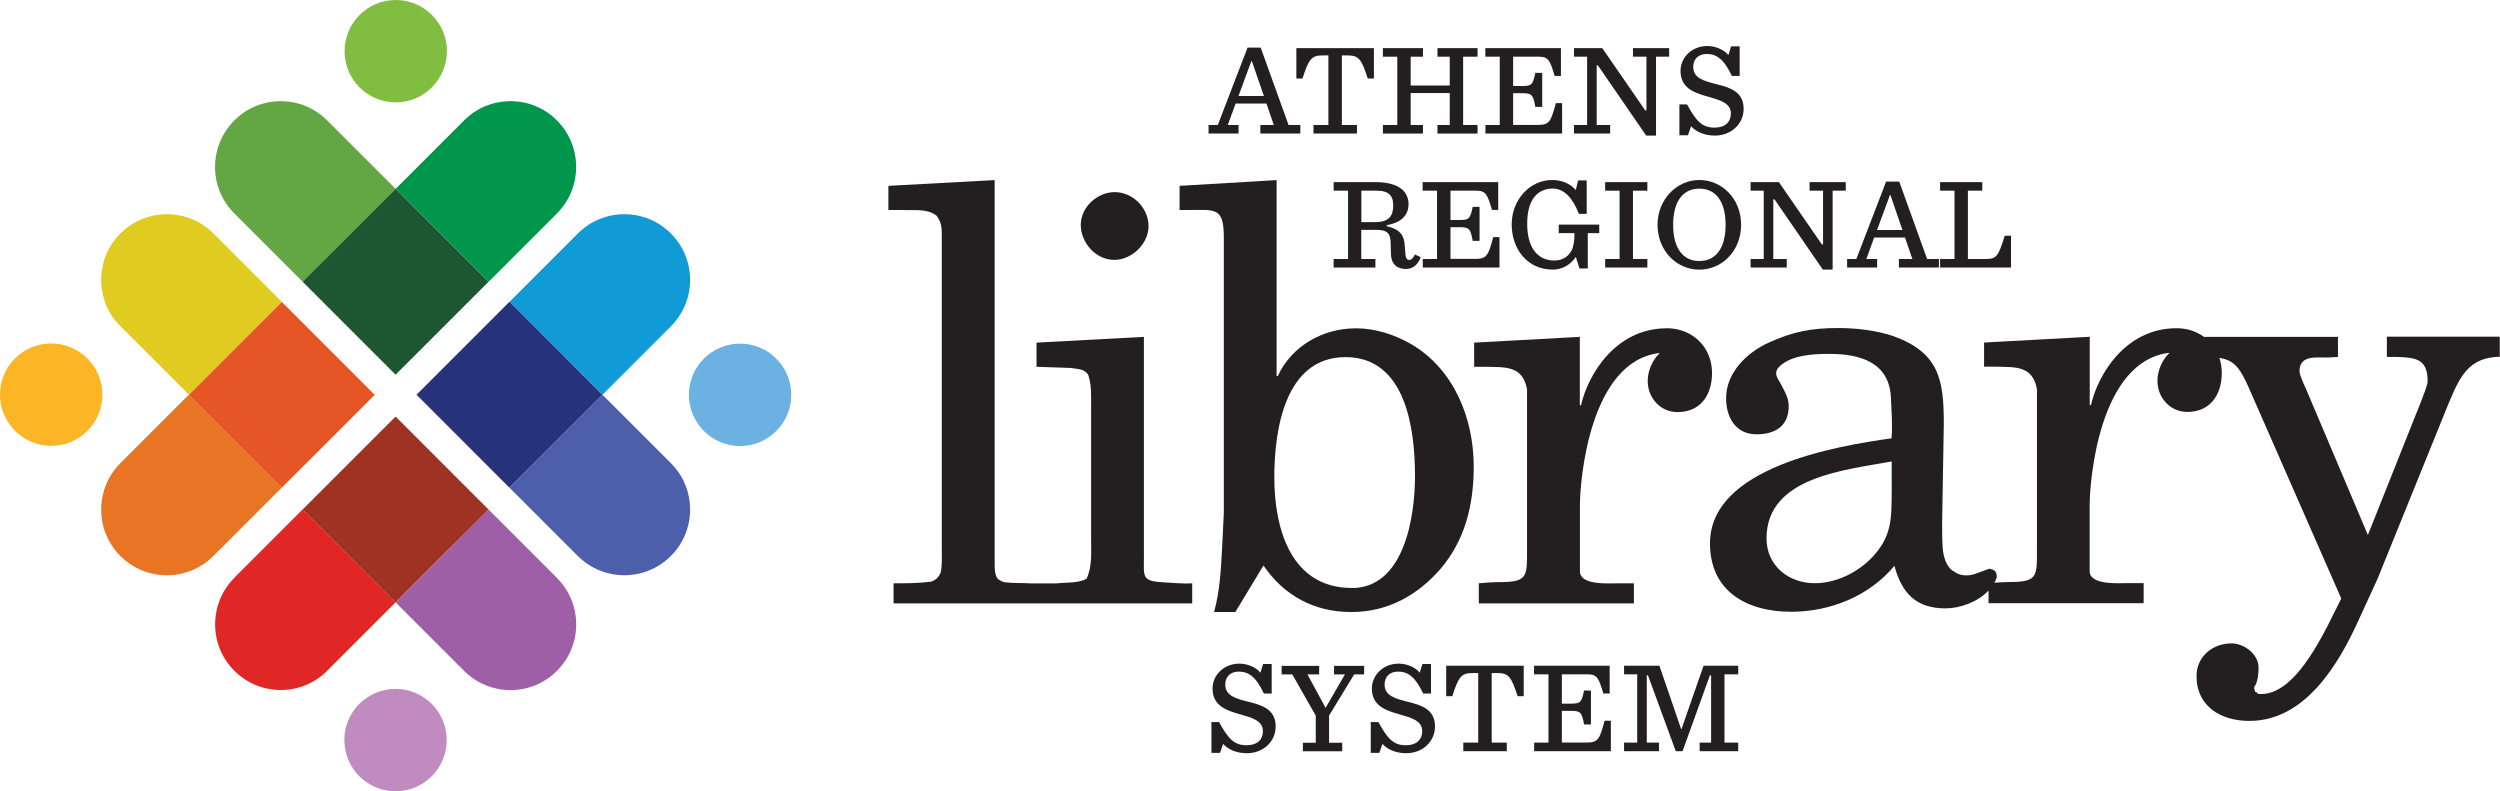 <?xml version="1.0" encoding="UTF-8"?><svg xmlns="http://www.w3.org/2000/svg" width="295" height="93.37" viewBox="0 0 295 93.37"><defs><style>.cls-1{fill:#00964c;}.cls-2{fill:#9f5fa6;}.cls-3{fill:#231f20;}.cls-4{fill:#4d5fab;}.cls-5{fill:#26337b;}.cls-5,.cls-6,.cls-7,.cls-8,.cls-9,.cls-10,.cls-11,.cls-12,.cls-13{mix-blend-mode:multiply;}.cls-6{fill:#62a744;}.cls-7{fill:#1d5732;}.cls-8{fill:#109ad6;}.cls-9{fill:#e12726;}.cls-10{fill:#e0cc21;}.cls-11{fill:#a03223;}.cls-12{fill:#e87424;}.cls-13{fill:#e65525;}.cls-14{fill:#81bd41;}.cls-14,.cls-15,.cls-16,.cls-17{fill-rule:evenodd;}.cls-15{fill:#c08cbf;}.cls-16{fill:#6bb2e2;}.cls-17{fill:#fcb525;}.cls-18{isolation:isolate;}</style></defs><g class="cls-18"><g id="Layer_1"><g><g><g><path class="cls-15" d="M40.63,87.33c0-3.34,2.7-6.04,6.04-6.04h0c3.34,0,6.04,2.7,6.04,6.04h0c0,3.33-2.7,6.04-6.04,6.04h0c-3.33,0-6.03-2.7-6.03-6.04h0Z"/><g><path class="cls-2" d="M65.72,68.19l-8.07-8.07-10.96,10.97,8.07,8.07c1.46,1.46,3.41,2.27,5.48,2.27s4.02-.8,5.48-2.27c3.03-3.02,3.03-7.94,0-10.96Z"/><path class="cls-9" d="M27.65,68.19c-3.02,3.02-3.02,7.94,0,10.96,1.46,1.46,3.41,2.27,5.48,2.27s4.02-.8,5.48-2.27l8.07-8.07-10.97-10.97-8.07,8.07Z"/><rect class="cls-11" x="38.93" y="52.36" width="15.51" height="15.51" transform="translate(-28.84 50.61) rotate(-44.99)"/></g></g><g><path class="cls-14" d="M52.73,6.04c0,3.33-2.7,6.04-6.03,6.04h0c-3.34,0-6.04-2.7-6.04-6.04h0c0-3.33,2.7-6.04,6.04-6.04h0c3.33,0,6.04,2.7,6.04,6.04h0Z"/><g><path class="cls-6" d="M27.65,25.18l8.07,8.07,10.96-10.97-8.07-8.07c-1.46-1.46-3.41-2.27-5.48-2.27s-4.02,.8-5.48,2.27c-3.03,3.03-3.03,7.95,0,10.97Z"/><path class="cls-1" d="M65.72,25.18c3.02-3.02,3.02-7.94,0-10.97-1.46-1.47-3.41-2.27-5.48-2.27s-4.02,.8-5.48,2.27l-8.07,8.07,10.97,10.97,8.07-8.07Z"/><rect class="cls-7" x="38.93" y="25.49" width="15.51" height="15.51" transform="translate(-9.84 42.74) rotate(-44.99)"/></g></g><g><path class="cls-17" d="M6.04,40.53c3.33,0,6.04,2.7,6.04,6.04h0c0,3.34-2.7,6.04-6.04,6.04h0C2.7,52.6,0,49.9,0,46.56H0C0,43.23,2.7,40.53,6.04,40.53h0Z"/><g><path class="cls-12" d="M25.18,65.61l8.07-8.07-10.97-10.96-8.07,8.07c-1.46,1.46-2.27,3.41-2.27,5.48s.8,4.02,2.27,5.48c3.02,3.03,7.94,3.03,10.97,0Z"/><path class="cls-10" d="M25.18,27.54c-3.02-3.02-7.94-3.02-10.97,0-1.46,1.46-2.27,3.41-2.27,5.48s.8,4.02,2.27,5.48l8.07,8.07,10.97-10.97-8.07-8.07Z"/><rect class="cls-13" x="25.49" y="38.83" width="15.51" height="15.51" transform="translate(-23.2 37.15) rotate(-44.99)"/></g></g><g><path class="cls-16" d="M87.33,52.63c-3.33,0-6.04-2.7-6.04-6.04h0c0-3.34,2.7-6.04,6.04-6.04h0c3.33,0,6.04,2.7,6.04,6.04h0c0,3.33-2.7,6.04-6.04,6.04h0Z"/><g><path class="cls-8" d="M68.19,27.55l-8.07,8.07,10.97,10.96,8.07-8.07c1.46-1.46,2.27-3.41,2.27-5.48s-.8-4.02-2.27-5.48c-3.02-3.03-7.94-3.03-10.97,0Z"/><path class="cls-4" d="M68.19,65.61c3.02,3.02,7.94,3.03,10.97,0,1.46-1.46,2.27-3.41,2.27-5.48s-.8-4.02-2.27-5.48l-8.07-8.07-10.97,10.97,8.07,8.07Z"/><rect class="cls-5" x="52.36" y="38.82" width="15.51" height="15.51" transform="translate(-15.33 56.14) rotate(-44.99)"/></g></g></g><g><g><path class="cls-3" d="M131.46,30.67c2.1,0,4.07-1.9,4.07-4s-1.83-4-4-4c-2.03,0-4,1.76-4,3.86s1.76,4.13,3.93,4.13Z"/><path class="cls-3" d="M136.95,68.69c-2.24-.14-1.97-.81-1.97-2.91v-26.03l-12.67,.68v2.85l4.07,.14c.75,.14,1.56,.07,2.03,.81,.41,1.22,.34,2.51,.34,3.8v15.59c0,1.56,.14,3.25-.54,4.68-1.02,.54-2.37,.41-3.52,.54h-3.05c-1.02-.07-2.1,0-3.12-.14-.27-.07-.75-.27-.88-.54-.27-.47-.27-1.08-.27-1.63V21.25l-12.54,.68v2.85h1.76c1.29,.07,2.85-.2,3.93,.68,.54,.75,.61,1.29,.61,2.17v37.07c0,.95,.07,1.97-.14,2.91-.27,.54-.54,.81-1.08,1.02-1.49,.2-2.98,.2-4.47,.2v2.37h35.24v-2.37c-1.22,.07-2.51-.07-3.73-.14Z"/><path class="cls-3" d="M166.57,40.64c-1.97-1.15-4.27-1.9-6.57-1.9-3.93,0-7.59,2.1-9.22,5.63h-.14V21.25l-11.45,.68v2.85h.95c3.19,0,4.27-.41,4.27,3.19V60.56l-.2,4.07c-.14,2.58-.27,5.15-.95,7.59h2.51l3.32-5.49c2.44,3.59,6.03,5.49,10.37,5.49s7.86-2.03,10.51-5.08c2.85-3.32,3.93-7.46,3.93-12.06,0-5.69-2.3-11.45-7.32-14.44Zm-7.05,28.74c-7.12,0-9.15-6.85-9.15-13.08,0-5.49,1.22-14.16,8.4-14.16s8.2,8.61,8.2,14.03c0,5.02-1.36,13.22-7.46,13.22Z"/><path class="cls-3" d="M196.66,38.74c-6.03,0-9.29,5.49-10.1,9.08h-.14v-8.07l-12.47,.68v2.85h1.36c2.24,.07,4.34-.2,4.88,2.64v18.77c0,3.32,.14,4-3.25,4-.81,0-1.63,.07-2.44,.14v2.37h18.3v-2.37h-1.76c-1.22,0-4.61,.27-4.61-1.42v-7.73c0-3.05,1.15-17.08,9.42-18.03-.14,.2-.34,.34-.47,.54-.61,.81-.95,1.83-.95,2.78,0,1.97,1.49,3.66,3.52,3.66,2.71,0,4.07-2.03,4.07-4.61,0-3.12-2.37-5.29-5.35-5.29Z"/><path class="cls-3" d="M281.65,39.75v2.37h1.22c2.24,.07,3.59,.27,3.59,2.85,0,.54-.61,1.9-.81,2.51l-.68,1.69-5.56,13.96-7.32-17.28c-.2-.41-.75-1.63-.75-2.03,0-1.9,1.83-1.63,3.32-1.63l1.22-.07v-2.37h-15.81c-.9-.65-2.01-1.02-3.24-1.02-6.03,0-9.29,5.49-10.1,9.08h-.14v-8.07l-12.47,.68v2.85h1.36c2.24,.07,4.34-.2,4.88,2.64v18.77c0,3.32,.14,4-3.25,4-.59,0-1.18,.04-1.77,.08,.11-.2,.2-.41,.28-.63,0-.68-.2-.88-.88-1.02-.61,.2-1.22,.47-1.9,.68-.75,.2-1.63,.14-2.24-.34-.95-.47-1.29-1.83-1.36-2.78-.07-1.02-.07-1.97-.07-2.91l.2-11.73c0-5.22-.54-8.4-5.96-10.37-2.03-.68-4.34-.95-6.51-.95-3.12,0-5.35,.41-8.27,1.76-2.51,1.15-4.95,3.52-4.95,6.51,0,2.3,1.15,4.27,3.59,4.27,2.17,0,3.8-.95,3.8-3.32,0-1.08-.61-1.97-1.02-2.78-.47-.75-.75-1.29,0-1.97,1.42-1.29,3.93-1.42,5.83-1.42,3.66,0,7.05,1.02,7.25,5.15,.07,1.63,.2,3.25,.07,4.81-6.71,.95-21.42,3.46-21.42,12.4,0,5.69,4.4,8.07,9.56,8.07,4.61,0,9.22-1.83,12.2-5.42,.88,3.25,2.58,5.02,6.03,5.02,1.72,0,3.82-.76,5.08-2.1v1.49h18.3v-2.37h-1.76c-1.22,0-4.61,.27-4.61-1.42v-7.73c0-3.05,1.15-17.08,9.42-18.03-.14,.2-.34,.34-.47,.54-.61,.81-.95,1.83-.95,2.78,0,1.97,1.49,3.66,3.52,3.66,2.71,0,4.07-2.03,4.07-4.61,0-.63-.1-1.23-.28-1.77,1.79,.3,2.43,1.2,3.47,3.53l10.91,24.87c-1.69,3.25-5.22,11.73-9.83,11.25-.07-.14-.2-.2-.34-.27-.07-.2-.14-.41-.07-.61l.14-.2c.27-.61,.34-1.36,.34-2.03,0-1.56-1.69-2.85-3.19-2.85-2.24,0-4.13,1.56-4.13,3.86,0,3.66,2.98,5.29,6.23,5.29,6.57,0,10.51-6.64,12.88-11.86l2.24-4.88,8.4-20.74c1.29-3.05,2.3-5.42,6.03-5.49v-2.37h-13.35Zm-58.42,17.69c-.07,2.85,.2,5.15-1.63,7.52-1.69,2.24-4.61,3.86-7.46,3.86-3.05,0-5.69-2.03-5.69-5.29,0-7.32,9.42-8.07,14.77-9.08v2.98Z"/></g><g><path class="cls-3" d="M149.45,12.22h-3.65l-.92,2.53h1.27v1.01h-3.54v-1.01h1.09l3.51-9.13h1.55l3.29,9.13h1.39v1.01h-4.72v-1.01h1.59l-.87-2.53Zm-3.31-.89h3l-1.42-4.12h-.06l-1.52,4.12Z"/><path class="cls-3" d="M154.97,14.75h1.78V6.54h-.67c-1.35,0-1.64,.44-2.39,2.73h-.72v-3.59h9.15v3.59h-.72c-.75-2.28-1.04-2.73-2.39-2.73h-.67V14.75h1.78v1.01h-5.13v-1.01Z"/><path class="cls-3" d="M163.18,14.75h1.7V6.69h-1.7v-1.01h4.73v1.01h-1.45v3.4h4.61v-3.4h-1.45v-1.01h4.73v1.01h-1.7V14.75h1.7v1.01h-4.73v-1.01h1.45v-3.77h-4.61v3.77h1.45v1.01h-4.73v-1.01Z"/><path class="cls-3" d="M175.27,14.75h1.7V6.69h-1.7v-1.01h8.92v3.28h-.74c-.55-1.81-.71-2.27-1.88-2.27h-3.02v3.46h1.06c1.13,0,1.27-.15,1.56-1.55h.81v4.01h-.81c-.26-1.46-.43-1.61-1.56-1.61h-1.06v3.74h2.96c1.35,0,1.52-.48,2.08-2.57h.74v3.59h-9.05v-1.01Z"/><path class="cls-3" d="M188.55,7.72h-.14v7.03h1.59v1.01h-4.27v-1.01h1.55V6.69h-1.55v-1.01h3.34l5.07,7.35h.14V6.69h-1.59v-1.01h4.27v1.01h-1.55v9.31h-1.16l-5.7-8.29Z"/><path class="cls-3" d="M198.15,12.32h.92c1.12,2.05,1.82,2.74,3.25,2.74,1.2,0,1.92-.61,1.92-1.67,0-1.24-1.3-1.58-2.68-1.98-1.58-.44-3.26-.98-3.26-3.05,0-1.5,1.26-2.93,3.17-2.93,.86,0,1.91,.37,2.48,1.07l.32-1.03h1.01v3.49h-.92c-.93-1.99-1.82-2.59-2.97-2.59-.98,0-1.59,.61-1.59,1.53,0,1.36,1.35,1.67,2.76,2.04,1.55,.38,3.19,.86,3.19,2.9,0,1.76-1.44,3.16-3.4,3.16-1.13,0-2.19-.4-2.8-1.1l-.37,1.06h-1.01v-3.65Z"/><path class="cls-3" d="M160.65,30.56h1.65v1.01h-4.93v-1.01h1.7v-8.06h-1.7v-1.01h4.93c3.08,0,3.91,1.35,3.91,2.62,0,1.04-.61,2.13-2.56,2.45v.14c1.56,.34,2.02,1.1,2.1,2.16l.09,1.12c.05,.51,.18,.69,.46,.69,.25,0,.43-.2,.67-.64l.67,.32c-.32,.84-.89,1.39-1.72,1.39-.9,0-1.76-.41-1.79-1.81l-.03-1.23c-.03-1.04-.26-1.58-1.72-1.58h-1.75v3.43Zm1.62-4.35c1.64,0,2.13-.74,2.13-1.98,0-1.1-.49-1.73-1.95-1.73h-1.81v3.71h1.62Z"/><path class="cls-3" d="M167.87,30.56h1.7v-8.06h-1.7v-1.01h8.92v3.28h-.73c-.55-1.81-.71-2.27-1.88-2.27h-3.02v3.46h1.06c1.13,0,1.27-.15,1.56-1.55h.81v4.01h-.81c-.26-1.46-.43-1.61-1.56-1.61h-1.06v3.74h2.96c1.35,0,1.52-.48,2.08-2.57h.74v3.59h-9.05v-1.01Z"/><path class="cls-3" d="M183.18,31.81c-2.88,0-4.8-2.36-4.8-5.32s2.18-5.25,4.76-5.25c1.21,0,2.19,.47,2.8,1.18l.28-1.13h1.01v3.95h-.92c-.69-1.82-1.73-2.99-3.08-2.99-1.7,0-3.02,1.18-3.02,4.15,0,2.74,1.15,4.34,3.2,4.34,1.12,0,1.72-.6,2.05-1.21,.21-.4,.32-1.18,.32-1.64v-.38h-1.85v-1.01h4.78v1.01h-1.35v4.17h-.98l-.43-1.36c-.63,.92-1.58,1.5-2.79,1.5Z"/><path class="cls-3" d="M189.41,30.56h1.7v-8.06h-1.7v-1.01h4.98v1.01h-1.7v8.06h1.7v1.01h-4.98v-1.01Z"/><path class="cls-3" d="M195.59,26.53c0-3,2.27-5.29,4.93-5.29s4.93,2.19,4.93,5.29-2.27,5.29-4.93,5.29-4.93-2.21-4.93-5.29Zm8.03,0c0-2.68-1.09-4.27-3.1-4.27s-3.09,1.61-3.09,4.27,1.09,4.27,3.09,4.27,3.1-1.59,3.1-4.27Z"/><path class="cls-3" d="M209.39,23.53h-.14v7.03h1.59v1.01h-4.27v-1.01h1.55v-8.06h-1.55v-1.01h3.34l5.07,7.35h.14v-6.34h-1.59v-1.01h4.27v1.01h-1.55v9.31h-1.16l-5.7-8.29Z"/><path class="cls-3" d="M224.8,28.03h-3.65l-.92,2.53h1.27v1.01h-3.54v-1.01h1.09l3.51-9.13h1.55l3.29,9.13h1.39v1.01h-4.72v-1.01h1.59l-.87-2.53Zm-3.31-.89h3l-1.42-4.12h-.06l-1.52,4.12Z"/><path class="cls-3" d="M233.91,21.49v1.01h-1.7v8.06h2.11c1.24,0,1.47-.26,2.24-2.74h.74v3.75h-8.37v-1.01h1.7v-8.06h-1.7v-1.01h4.98Z"/></g><g><path class="cls-3" d="M142.93,85.2h.92c1.12,2.05,1.82,2.74,3.25,2.74,1.2,0,1.92-.61,1.92-1.67,0-1.24-1.3-1.58-2.68-1.98-1.58-.44-3.26-.98-3.26-3.05,0-1.5,1.26-2.93,3.17-2.93,.86,0,1.92,.37,2.48,1.07l.32-1.03h1.01v3.49h-.92c-.93-1.99-1.82-2.59-2.97-2.59-.98,0-1.59,.61-1.59,1.53,0,1.36,1.35,1.67,2.76,2.04,1.55,.38,3.19,.86,3.19,2.9,0,1.76-1.44,3.16-3.4,3.16-1.13,0-2.19-.4-2.8-1.1l-.37,1.06h-1.01v-3.65Z"/><path class="cls-3" d="M158.71,79.58h-1.29v-1.01h3.55v1.01h-1.18l-2.96,4.86v3.2h1.55v1.01h-4.64v-1.01h1.52v-3.19l-2.77-4.87h-1.26v-1.01h4.43v1.01h-1.38l2.14,3.95,2.28-3.95Z"/><path class="cls-3" d="M161.73,85.2h.92c1.12,2.05,1.82,2.74,3.25,2.74,1.19,0,1.92-.61,1.92-1.67,0-1.24-1.3-1.58-2.68-1.98-1.58-.44-3.26-.98-3.26-3.05,0-1.5,1.26-2.93,3.17-2.93,.86,0,1.92,.37,2.48,1.07l.32-1.03h1.01v3.49h-.92c-.94-1.99-1.82-2.59-2.97-2.59-.98,0-1.59,.61-1.59,1.53,0,1.36,1.35,1.67,2.76,2.04,1.55,.38,3.19,.86,3.19,2.9,0,1.76-1.44,3.16-3.4,3.16-1.13,0-2.19-.4-2.8-1.1l-.37,1.06h-1.01v-3.65Z"/><path class="cls-3" d="M172.65,87.63h1.78v-8.21h-.67c-1.35,0-1.64,.44-2.39,2.73h-.72v-3.59h9.15v3.59h-.72c-.75-2.28-1.04-2.73-2.39-2.73h-.67v8.21h1.78v1.01h-5.13v-1.01Z"/><path class="cls-3" d="M181.02,87.63h1.7v-8.06h-1.7v-1.01h8.92v3.28h-.74c-.55-1.81-.71-2.27-1.88-2.27h-3.02v3.46h1.06c1.13,0,1.27-.15,1.56-1.55h.81v4.01h-.81c-.26-1.46-.43-1.61-1.56-1.61h-1.06v3.74h2.96c1.35,0,1.52-.48,2.08-2.57h.74v3.59h-9.05v-1.01Z"/><path class="cls-3" d="M191.64,87.63h1.55v-8.06h-1.55v-1.01h4.17l2.56,7.46h.05l2.6-7.46h4.09v1.01h-1.62v8.06h1.62v1.01h-4.55v-1.01h1.35v-7.94h-.14l-3.23,8.95h-.8l-3.28-8.95h-.14v7.94h1.44v1.01h-4.12v-1.01Z"/></g></g></g></g></g></svg>